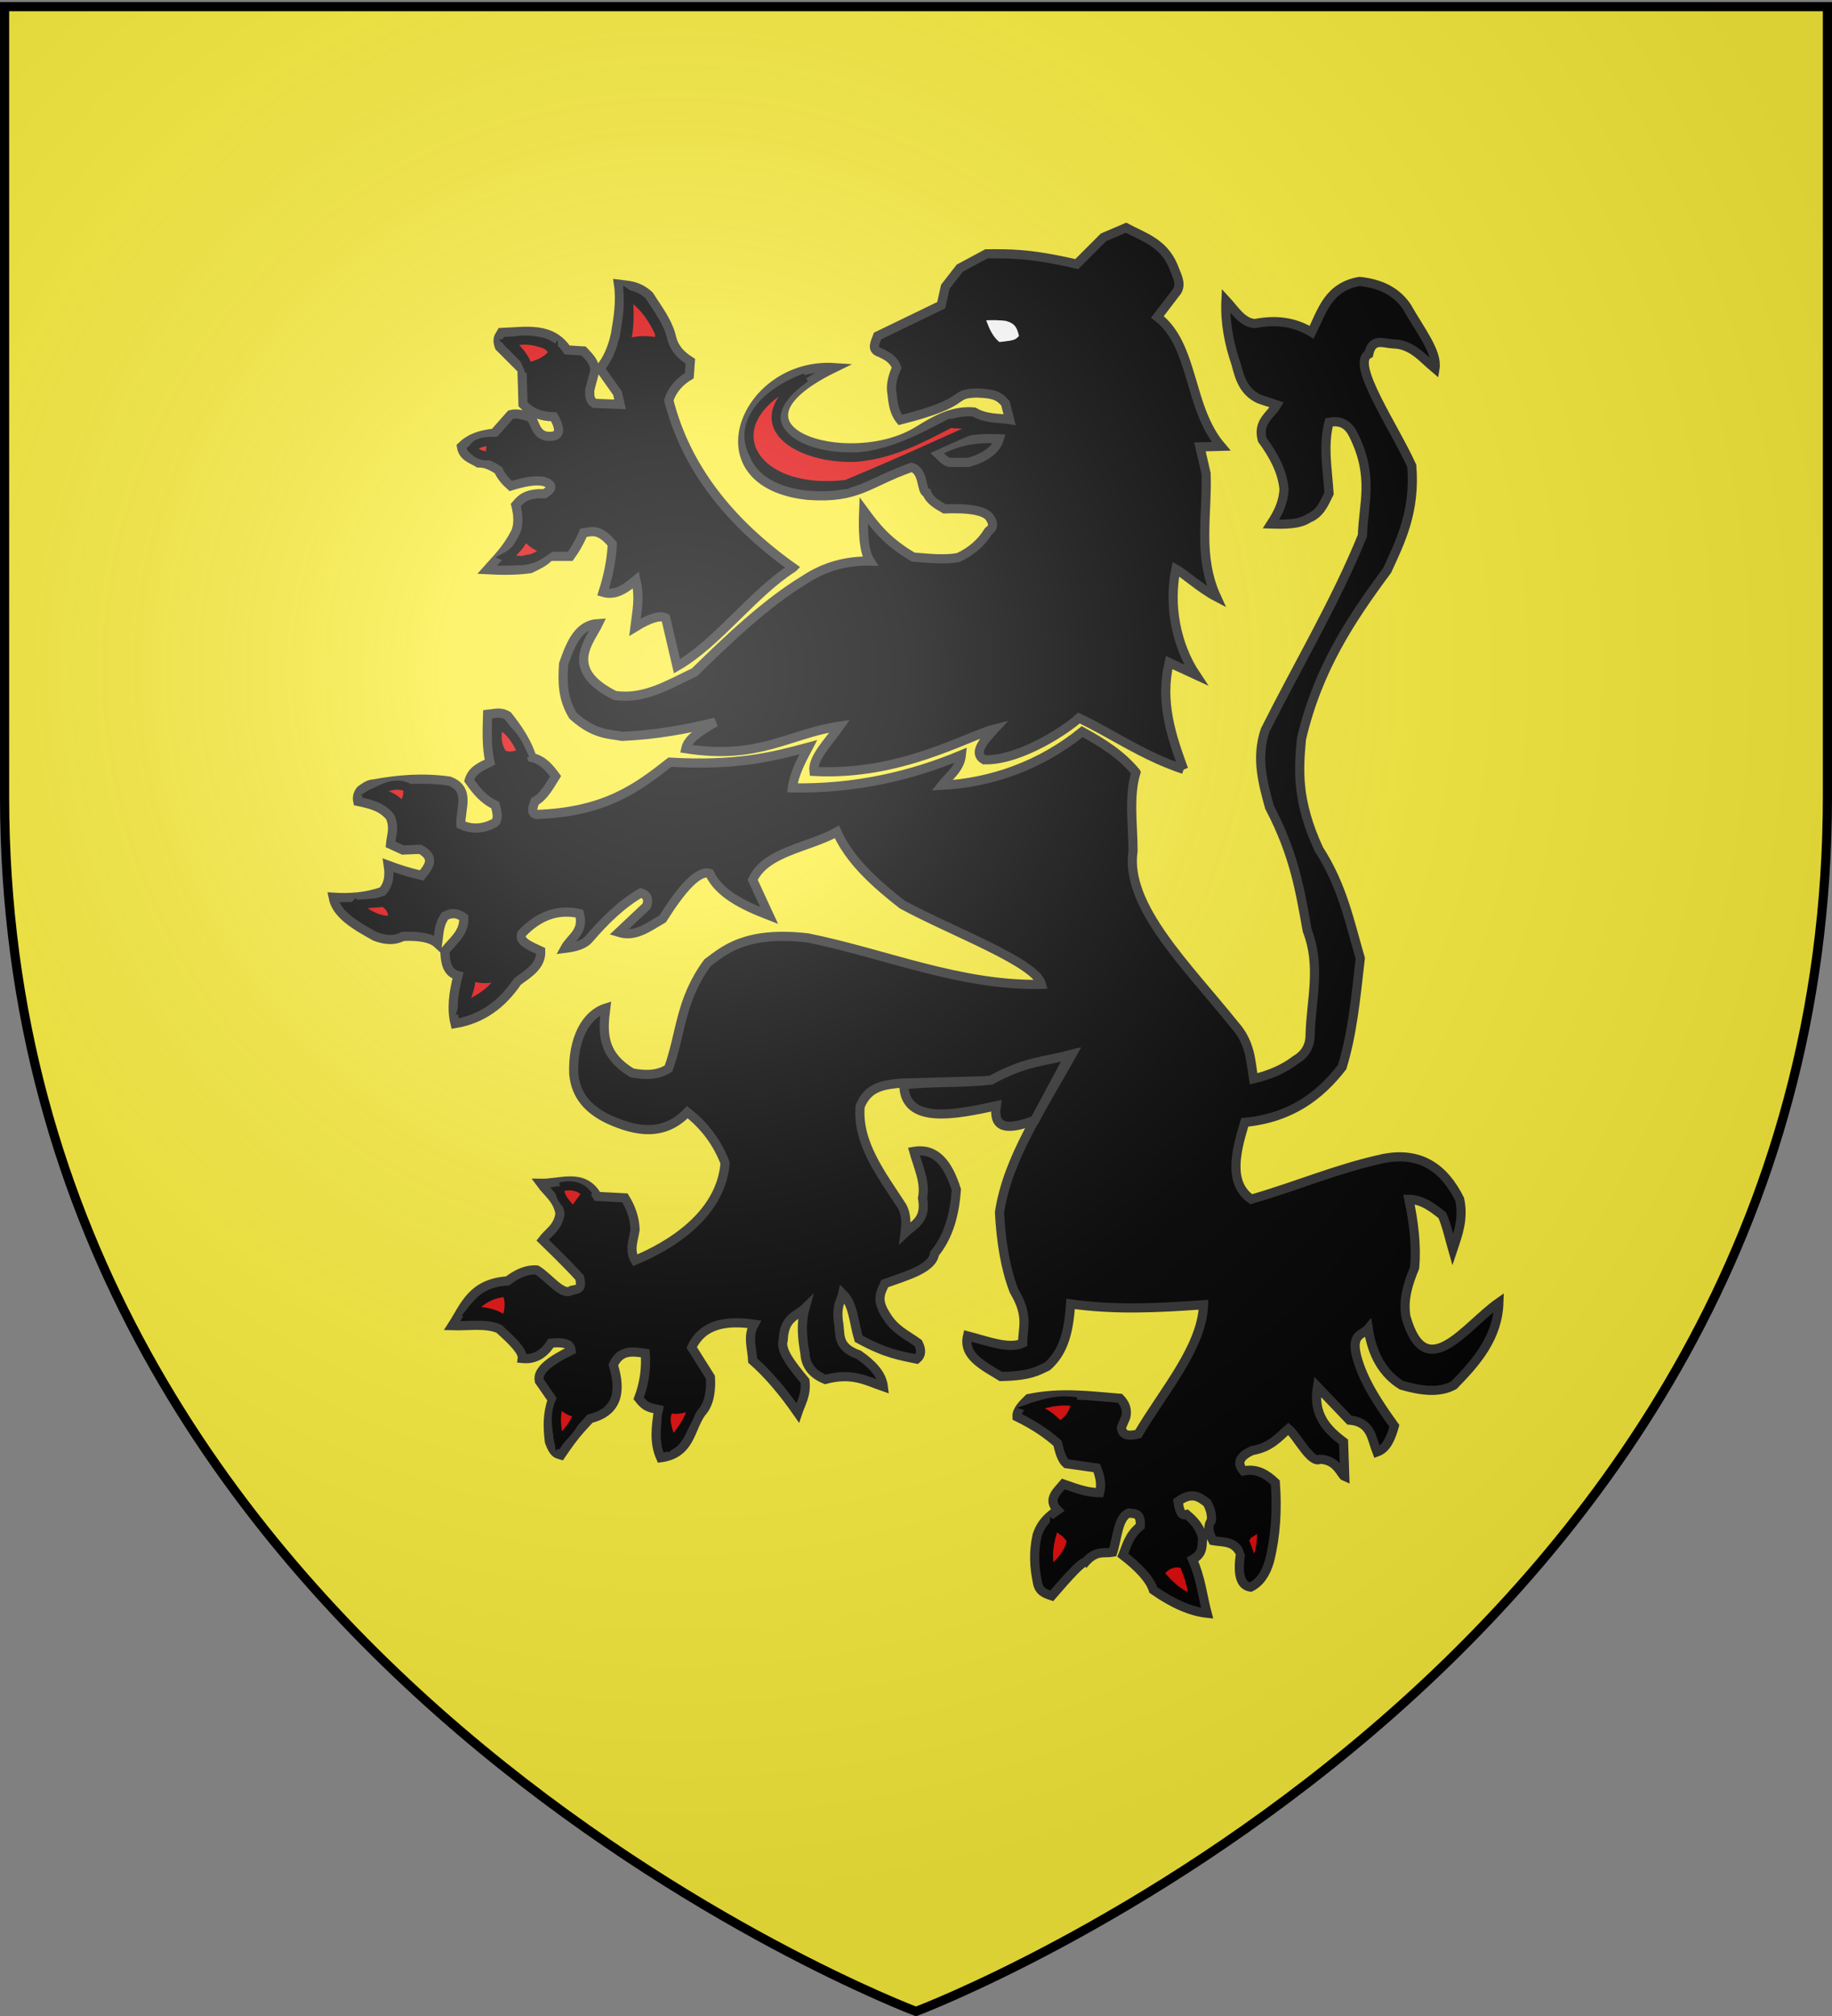 <svg xmlns="http://www.w3.org/2000/svg" xmlns:xlink="http://www.w3.org/1999/xlink" version="1" width="600" height="660"><rect width="100%" height="100%" fill="#808080" stroke="none"/><defs><linearGradient id="b"><stop offset="0" stop-color="#fff" stop-opacity=".314"/><stop offset=".19" stop-color="#fff" stop-opacity=".251"/><stop offset=".6" stop-color="#6b6b6b" stop-opacity=".125"/><stop offset="1" stop-opacity=".125"/></linearGradient><linearGradient id="a"><stop offset="0" stop-color="#fd0000"/><stop offset=".5" stop-color="#e77275" stop-opacity=".659"/><stop offset="1" stop-opacity=".323"/></linearGradient><radialGradient cx="221.445" cy="226.331" r="300" fx="221.445" fy="226.331" id="c" xlink:href="#b" gradientUnits="userSpaceOnUse" gradientTransform="matrix(1.353 0 0 1.349 -77.63 -85.747)"/></defs><path d="M300 658.5s298.5-112.32 298.5-397.772V2.176H1.5v258.552C1.5 546.18 300 658.5 300 658.5z" fill="#fcef3c" fill-rule="evenodd"/><g fill-rule="evenodd" stroke-width="3"><path d="M387.655 251.878c-4.061-10.977-7.775-22.218-4.748-34.966l8.741 4.034c-6.558-9.85-8.933-23.01-6.527-34.653 2.682 1.453 8.071 6.4 13.252 9.102-6.144-13.449-2.898-26.897-3.362-40.345l-2.018-8.741 6.921-.197c-10.894-12.806-8.666-32.996-20.844-42.362l6.527-8.545c1.425-2.69-.412-5.38-1.345-8.069-3.292-7.76-9.809-9.548-15.466-12.579l-7.396 3.165-8.742 8.742c-15.784-3.66-22.406-3.391-29.586-3.362l-8.741 4.707-4.707 6.051-1.345 6.052-20.845 10.086c-.78 2.128-2.188 4.465.673 5.38 2.328 1.047 4.568 2.21 5.576 5.019-1.28 2.81-2.047 5.62-1.542 8.429.335 3.03.637 6.067 2.719 8.66 23.84-6.009 15.918-8.532 25.018-8.828 5.201.215 7.094.66 9.414 3.362l1.374 5.35c-3.876-.594-7.752-.186-11.628-2.492-7.207-.62-12.703 2.734-18.155 6.051-22.782 14.259-69.152-.323-27.54-20.578-29.362-1.987-45.642 37.83-8.845 41.805 16.604 1.231 19.776-4.177 34.043-9.152 4.177 1.052 3.088 8.095 5.031 8.364 1.006 2.605 3.506 3.885 5.773 5.228 7.632-.3 13.715.41 15.072 3.247 1.31 2.112.527 3.177-.672 4.035-2.341 3.855-5.688 6.705-9.93 8.66-4.904.851-9.808.191-14.712-.157-8.688-5.076-12.489-10.152-16.22-15.228-.243 5.885-.158 13.107 2.059 16.532-7.741-.141-14.888 1.797-21.361 6.093-12.696 7.656-25.21 19.658-36.114 30.3-8.385 3.952-16.51 9.072-26.102 7.593-17.125-8.575-8.13-17.79-5.379-23.535-6.291.345-8.871 5.95-11.39 13.21-.406 6.146-.283 11.45 3.083 16.967 7.002 6.267 11.637 5.919 16.138 6.765 10.874-.493 20.887-2.277 30.497-4.666-6.857 3.927-9.081 6.023-9.693 8.7 24.166 3.755 33.63-4.913 50.431-7.396-3.5 5.042-9.02 10.372-8.463 14.834 28.28 1.541 50.14-11.602 59.132-13.883-3.696 4.006-7.117 7.943-3.362 10.086 12.249.258 27.706-10.58 31.013-13.686 10.24 4.764 20.955 12.447 34.293 16.81z" stroke="#313131"/><path d="M327.294 143.648c-5.906-.202-12.146-.24-20.677 4.37 1.515 1.391 3.124 3.588 5.043 3.362h5.547c6.291-1.845 9.166-4.544 10.087-7.732z" stroke="#313131"/><path d="M321.242 139.277l-10.086-.672c-9.855 5.135-19.366 10.18-30.931 11.094-18.356.801-38.322-10.67-16.474-26.056-31.453 12.242-19.868 38.877 13.448 34.966 21.537-9.016 29.363-12.888 44.043-19.332z" fill="#e20909" stroke="#000"/><path d="M259.716 185.842c-20.846-14.84-35.07-32.794-40.681-54.802 1.12-3.368 3.362-6.045 6.724-8.069l.336-4.707c-2.753-1.729-5.08-3.886-6.051-7.396-1.146-5.367-4.58-9.59-7.397-14.121-3.71-3.46-7.255-3.315-10.086-3.698.812 5.491-.065 10.982-1.009 16.474-1.014 4.587-2.684 8.3-5.043 11.095l5.716 8.069.84 3.698-8.405-.336c-1.76-1.143-1.462-2.8-1.513-4.371l1.681-6.388c-.013-2.74-1.957-4.513-3.698-6.388l-5.38-.336c-5.29-7.866-13.661-5.974-21.517-5.716-.624 1.169-1.738 1.849-.672 4.707l7.396 7.397.337 11.43c2.316 2.217 5.107 4.038 10.086 4.035 3.061 5.463 1.277 6.726-2.354 6.388-3.424-.622-3.644-3.809-5.043-6.052-3.594-1.418-5.348-1.364-6.724-1.008l-5.38 6.052c-4.697.571-7.853 1.557-10.758 4.37.525 3.449 3.356 4.015 5.548 5.38 2.463-.049 4.535 1.076 6.556 2.353.833 1.937 2.327 3.711 4.034 5.211 3.954-1.24 7.696-2.054 10.759-1.513 2.887.918 3.273 2.22.336 4.035-6.043-.22-7.75 1.728-9.414 3.698.897 3.586.897 6.5 0 8.741-3.138 6.1-6.276 8.864-9.414 12.44 4.898.269 9.67.288 14.121-.336 2.255-1.094 4.565-2.077 6.388-4.035h6.724c1.457-1.989 2.914-4.403 4.37-7.732 2.658-.329 5.038-1.56 9.415 3.698-.275 5.512-1.41 10.737-3.026 15.802 4.156 1.22 7.482-1.296 10.758-4.035 1.334 6.137.32 10.125-.336 15.466 4.931-3.026 8.293-4.035 10.086-3.026l3.699 15.802c13.316-7.63 24.683-23.767 37.991-32.276z" stroke="#313131"/><path d="M204.914 112.549c3.699-1.24 7.397-1.338 11.095-.337v-3.194c-2.526-5.54-5.935-9.757-10.254-12.607.33 5.531.587 11.045-.84 16.138zM181.212 115.574c-2.45 3.051-5.352 3.835-8.237 4.707-1.167-3.199-3.26-5.934-6.22-8.237 2.546-.58 5.147-1.077 8.573-.336 2.157.703 4.57.634 5.884 3.866zM161.712 144.488c-1.046 1.756-1.52 3.397-.336 4.707-2.186.063-4.371.353-6.556-2.185 1.187-2.228 3.936-2.504 6.892-2.522zM171.966 175.42c1.756 1.967 3.963 3.633 7.06 4.706-2.055 1.4-4.068 2.926-6.556 3.026-1.977.774-4.301.165-6.724-.84 3.226-1.722 4.75-4.294 6.22-6.893z" fill="#e20909" stroke="#000"/><path d="M372.033 252.848c-4.778-5.795-11.04-9.736-17.592-13.313-13.588 11.014-29.772 16.77-46.01 17.563 2.22-2.852 5.949-5.371 6.436-9.956-16.277 6.8-34.626 11.16-55.38 10.797.586-4.438 2.89-8.876 5.23-13.313-11.617 3.147-23.595 6.137-45.309 4.894-10.477 8.197-21.01 16.36-43.743 17.116-2.012-.5-1.044-2.489-.475-4.279 2.87-1.51 4.757-4.99 6.767-8.222-1.964-2.67-4.025-5.242-7.747-6.152-1.407-4.54-4.242-9.08-7.886-13.62-2.434-1.51-4.195-.744-6.628-.505-.132 5.22-.41 10.441.754 15.662-3.19 1.568-5.813 2.649-6.796 5.984 2.239 3.155 4.562 6.246 8.559 8.083.468 2.2 1.337 4.56-.337 5.902-3.645 1.882-7.29 2.179-10.935.476-.245-5.116 3.353-11.588-3.804-14.264-8.751-1.212-16.866-.516-24.724.95-1.725.04-2.951 1.075-4.246 1.974-1.082 1.244-1.243 2.488-.985 3.732 3.996.838 7.976 1.707 10.658 5.173 1.453 3.702.353 5.63.052 8.894l4.096 1.86 5.64-.236c5.164 2.852 2.732 5.705.475 8.558-4.757-1.11-7.946-2.219-10.936-3.328.659 4.404-.331 6.83-1.902 8.558-5.388 1.886-10.777 2.25-16.166 1.902 1.094 5.739 7.446 9.286 13.79 12.838 4.005 1.492 6.815 1.19 9.033 0 5.277-.26 9.27.398 11.411 2.377.444-3.011.264-6.023 2.378-9.034 2.59-1.43 4.48-.762 6.18.476.266 4.974-3.533 7.626-6.18 10.935.139 3.66.61 7.071 4.279 8.083-1.497 5.624-2.136 10.961-.951 15.69 8.97-1.481 15.504-6.484 20.445-13.788 3.684-2.69 7.813-5.133 7.607-9.985-3.562-1.628-7.403-3.207-6.18-5.705 5.844-6.112 12.111-8.036 18.85-6.546 1.658 5.965-2.817 7.842-4.755 11.41 3.356-.414 6.205-1.209 7.776-2.962 5.145-6.007 10.635-11.438 17.117-15.215 1.912.574 2.678 1.912 1.902 4.279l-9.174 8.64c5.559 1.698 9.686-1.742 14.375-4.39 6.34-10.064 11.755-16.046 15.412-14.907 2.994 6.482 10.73 10.412 19.494 13.788l-5.398-11.69c4.294-9.311 18.324-10.51 27.577-15.69 4.16 9.276 12.356 16.716 21.396 23.773 16.2 8.827 43.75 18.914 45.645 26.151-26.72.541-51.055-10.042-76.55-15.215-20.745-2.405-27.623 4.327-32.808 8.083-9.136 12.38-8.63 23.152-12.837 34.71-3.963 2.41-7.925 2.11-11.887 1.426-10.065-6.029-9.664-13.43-8.669-21.228-6.614 2.128-10.836 10.252-10.46 21.396.6 7.508 5.11 12.009 11.521 15.047 9.3 4.209 18.159 5.444 25.676-2.378 5.682 4.432 9.817 9.969 12.362 16.642-1.562 19.703-23.642 29.405-29.48 31.856-1.979-3.328-.525-6.656 0-9.985-.123-3.98-1.414-7.375-3.327-10.46l-9.034-.475c-4.475-7.913-12.02-4.155-18.544-4.28 2.27 3.119 5.655 5.292 6.32 10.014-.807 4.676-3.703 5.873-5.705 8.558 6.592 6.39 9.984 9.902 12.113 12.276 1.12 4.26-1.155 3.762-2.603 4.169-2.924 2.18-7.606-4.43-11.412-6.657-3.189-.241-6.378 1.133-9.567 3.578-11.753.767-14.06 8.356-18.15 14.658 5.528.173 11.094-.828 15.355 1.033 4.042 3.687 7.953 7.335 7.608 9.706 4.055.419 7.107-1.419 9.37-5.033 5.08-.509 6.477.658 6.656 2.377-6.345 3.15-11.228 6.39-10.46 9.985l4.28 6.181c-1.645 4.596-1.53 9.193-.952 13.789 1.58 4.234 2.653 3.9 3.804 4.279 5.148-7.588 6.869-8.895 9.51-11.887 8.901-2.191 10.338-8.69 7.607-17.592 2.307-5.1 6.407-4.376 10.46-3.804.387 4.923-.297 9.846-2.151 14.769 2.222 2.883 3.395 3.011 6.512 3.66-.78 5.579-1.595 10.636.701 15.776 9.811-1.33 9.505-9.407 13.313-14.74 2.917-3.09 3.184-8.097 2.964-11.636l-6.124-9.73c3.544-7.568 11.093-8.976 20.445-7.608-2.254 3.962-.65 7.924-.475 11.887 5.15 4.525 10.038 10.351 14.74 17.116 1.089-3.264 2.936-5.96 2.377-10.46-4.215-5.05-8.19-10.02-7.132-13.313.32-7.6 4.357-7.768 7.132-10.46-1.355 4.913-.864 9.826 0 14.74.215 3.965 2.406 6.833 6.656 8.558 8.873-2.375 13.553.493 19.019 2.377-.46-3.983-3.599-7.371-8.083-10.46-7.532-2.65-5.784-7.039-6.657-10.936-.596-5.512.821-6.326 1.427-9.034 3.552 3.466 3.673 9.677 5.23 14.74 9.118 4.996 13.773 5.53 19.019 6.656 1.567-1.274 1.596-3.06.475-5.23-3.62-2.677-7.658-4.31-10.46-9.034-3.535-5.328-1.682-7.718-.476-10.46 7.598-2.688 15.626-4.968 16.306-9.817 4.774-5.875 6.56-13.168 7.132-20.92-2.59-8.098-6.436-13.794-13.928-12.53 1.428 5.07 3.91 10.142 2.853 15.214 1.328 7.357-2.813 8.698-5.706 11.411.399-3.031.429-5.971-.95-8.558-6.745-10.459-14.775-20.631-13.79-32.807 2.672-6.658 8.023-7.062 13.314-7.608l29.925-.84c9.387-5.532 17.593-6.341 26.151-8.559-9.404 17.052-21.057 33.824-23.745 51.716.529 9.826 1.987 18.536 4.755 25.675 5.01 8.412 2.787 12.001 2.853 17.117-4.42 2.092-11.53-.657-18.068-2.377-1.537 6.571 5.127 9.766 10.936 13.313 9.64-.196 12.057-1.837 15.215-3.329 5.868-5.149 7.043-12.644 7.607-20.445 14.74 2.089 28.807 1.316 43.547.279-.549 14.105-13.125 28.21-21.397 42.316-2.92.719-5.258.661-5.508-2.18l1.426-3.328c.62-2.562-.287-4.513-1.902-6.181-9.744-.78-19.325-2.13-29.925.086-2.077 1.985-3.934 3.97-3.804 5.956 5.915 2.899 10.052 5.798 13.284 8.697.642 2.683 1.332 5.293 2.853 6.657l9.985 1.426c1.098 2.694 1.64 5.389.95 8.083-4.268-.032-8.049-1.526-11.886-2.853-2.203 2.612-5.288 5.087-1.902 8.559-4.444 2.972-5.746 5.552-6.656 8.083-1.327 5.867-.897 10.681 0 15.215.424 3.325 2.577 4.058 4.754 4.754 5.32-6.157 10.042-11.417 10.936-10.935 3.694-4.184 6.16-2.833 9.034-3.329 1.511-4.65 1.711-11.4 5.23-12.837 1.866.23 4.086-.247 3.804 4.279-3.86 3.17-4.364 6.34-5.706 9.51 5.191 4.01 8.824 7.848 9.985 11.41 6.551 4.597 12.386 7.046 17.592 7.608-1.53-5.846-2.028-11.348-4.754-17.592 3.74-2.049 2.933-4.666 3.328-7.132-.703-2.24-1.459-4.493-5.23-7.608-2.17.707-2.411-1.961-2.853-4.28 4.636-3.36 7.058-1.406 9.51.476 1.237 2.156 1.528 3.997 1.426 5.706-1.546 2.219-.619 4.438.475 6.657 3.286.601 7.006-.096 9.034 4.279-.925 6.29-.221 10.463 3.328 10.936 2.986-1.465 4.988-4.405 6.182-8.559 2.025-8.094 2.565-16.684 1.901-25.675-2.81-2.622-5.878-4.725-10.46-3.804-2.309-2.684-1.112-4.868 2.853-6.656 6.219-1.088 8.625-4.355 11.887-7.132 3.01 2.536 7.367 11.567 10.378 9.96 5.703.236 6.866 5.213 8.083 5.706l-.394-11.387c-5.593-4.138-10.057-9.053-8.558-18.068l10.46 10.936c7.216.575 7.302 6.088 9.034 10.46 3.3-1.176 4.613-4.734 5.706-8.558-5.239-7.289-10.21-14.653-12.362-22.823-1.844-7.505 1.983-6.82 3.803-9.034 1.344 8.943 5.11 14.979 10.936 18.543 6.466 1.9 12.436 2.562 17.117 0 7.428-7.619 14.358-15.518 14.74-27.101-11.068 7.72-23.94 27.415-30.43 4.754-1.01-5.948.773-11.1 2.852-16.165.616-7.2-.282-14.701-1.901-22.347 4.209.052 7.608 2.533 10.935 5.23 1.499 3.405 2.344 7.463 3.439 11.272 1.702-5.095 3.607-10.104 2.267-16.502-5.235-10.557-13.245-15.748-25.2-13.314-15.238 3.343-27.623 8.81-43.07 13.285-7.293-5.15-5.37-14.74-2.1-25.171 14.948-1.44 24.499-8.593 31.857-18.068 3.304-10.655 4.444-22.288 5.955-35.631-3.484-11.897-5.84-23.793-13.562-35.69-7.415-16.106-6.615-26.161-5.706-36.135 5.425-23.152 16.452-39.502 28.053-55.154 4.49-9.753 9.252-19.257 8.082-34.234-5.904-13.004-20.167-33.617-14.095-36.64 1.131-5.331 4.642-3.534 7.914-3.3 6.23.08 9.657 4.646 13.789 8.084.897-5.412-4.99-12.696-9.23-20.249-3.495-5.145-8.865-7.613-15.494-8.28-10.27 1.768-12.25 9.753-15.69 16.642-4.808-2.914-10.61-4.407-18.544-2.853-4.161-.223-6.6-4.464-9.51-7.607-.349 7.216.993 14.151 3.329 20.92 1.151 4.573 2.5 9.037 7.607 11.411l5.706 1.902c-2.053 3.492-6.333 5.499-4.755 11.412 3.691 5.013 6.563 10.26 7.132 16.166-.284 4.946-2.237 8.223-4.279 11.41 4.748.15 9.375.15 12.362-1.901 3.74-1.478 5.08-4.876 6.657-8.083-.47-7.766-2.014-15.532 0-23.298 4.204-.839 6.559 1.097 8.083 4.28 6.718 13.65 3.126 22.447 2.853 32.806-8.569 21.238-21.215 42.476-31.857 63.713-3.017 8.982-.81 17.094 1.427 25.2 8.345 15.886 10.085 27.997 12.362 40.415 4.518 11.603 1.285 22.56.95 33.758.064 4.03-1.68 6.769-4.754 8.559-3.905 2.982-8.539 4.991-13.789 6.18-.948-5.863-.966-11.728-6.18-17.592-15.483-19.325-36-39-33.283-57.056-.031-8.674-1.453-17.812.95-25.675z" stroke="#313131"/><path d="M163.54 237.157c-1.162 3.25-1.053 6.498.952 9.747 2.706 1.385 4.526.107 6.656-.237-1.588-3.644-3.516-7.118-7.607-9.51zM122.65 259.504c3.646-1.963 7.29-3.454 10.936-1.664.08 2.338.03 4.612-2.377 5.706-2.449-2.965-5.489-3.563-8.559-4.042zM116.47 296.115c3.34 2.913 6.908 5.444 12.124 5.23.02-1.98.203-3.962-2.853-5.943l-9.272.713zM154.269 319.413c.098 3.893-1.556 6.91-2.615 10.223 5.01-2.191 9.71-4.896 12.838-10.223-3.408.983-6.816 1.528-10.223 0zM183.51 388.594c-.712 3.122 1.928 5.574 4.28 8.083l4.279-5.943c-1.924-2.262-4.734-3.047-8.559-2.14zM165.918 423.066c-4.478.274-8.438 2.105-11.649 6.18 4.682-.061 8.629.858 11.411 3.329.964-2.949 1.764-5.938.238-9.51zM183.273 459.201c-1.772 4.2-.925 8.4-.238 12.6 2.514-2.609 5.131-5.061 6.419-9.51-2.06.42-4.121-.986-6.181-3.09zM219.408 460.865c1.29.85 3.547.732 7.37-.95-.677 4.93-3.733 8.673-6.894 12.361-.683-3.803-3.249-7.607-.476-11.41zM352.54 458.963c-5.72-.977-10.265.392-14.74 1.902 5.822 1.981 7.036 3.962 9.271 5.944 3.903-2.2 4.654-5.029 5.468-7.846zM345.407 499.378c-1.974 5.292-2.62 10.319-1.426 14.977 3.354-2.72 6.062-5.765 6.894-9.747-.313-1.743-2.64-3.486-5.468-5.23zM379.641 515.069c2.082-2.868 4.733-4.026 8.083-3.09 1.664 4.04 3.067 7.995 2.853 11.41-4.434-1.197-7.752-4.625-10.936-8.32zM407.456 504.133l1.49-2.121c.848.003 2.662-1.924 4.215-2.396.252 4.552-.252 8.601-1.901 11.887-1.268.456-2.536-4.36-3.804-7.37z" fill="#e20909" stroke="#000"/><path d="M315.453 105.69c1.644-3.248 15.097-2.38 14.977-1.901 3.964 1.299 4.263 4.063 4.992 6.656l.476 3.09-1.664-1.901c-1.427 1.347-3.378 1.382-5.23 1.664l-2.14.238c-2.625-1.908-3.917-4.577-4.992-7.37-2.816.01-4.429-.28-6.42-.476z" fill="#fff" stroke="#000"/><path d="M296.026 355.122c.16 13.251 17.054 9.77 30.259 6.892-.978 6.8 2.492 8.557 12.608 4.707l11.43-21.35c-7.696 2.043-14.701 2.044-25.719 8.238-9.525 1.092-18.62.462-28.578 1.513z" stroke="#313131"/></g><path d="M300 658.5s298.5-112.32 298.5-397.772V2.176H1.5v258.552C1.5 546.18 300 658.5 300 658.5z" fill="url(#c)" fill-rule="evenodd"/><path d="M300 658.5S1.5 546.18 1.5 260.728V2.176h597v258.552C598.5 546.18 300 658.5 300 658.5z" fill="none" fill-rule="evenodd" stroke="#000" stroke-width="3"/></svg>